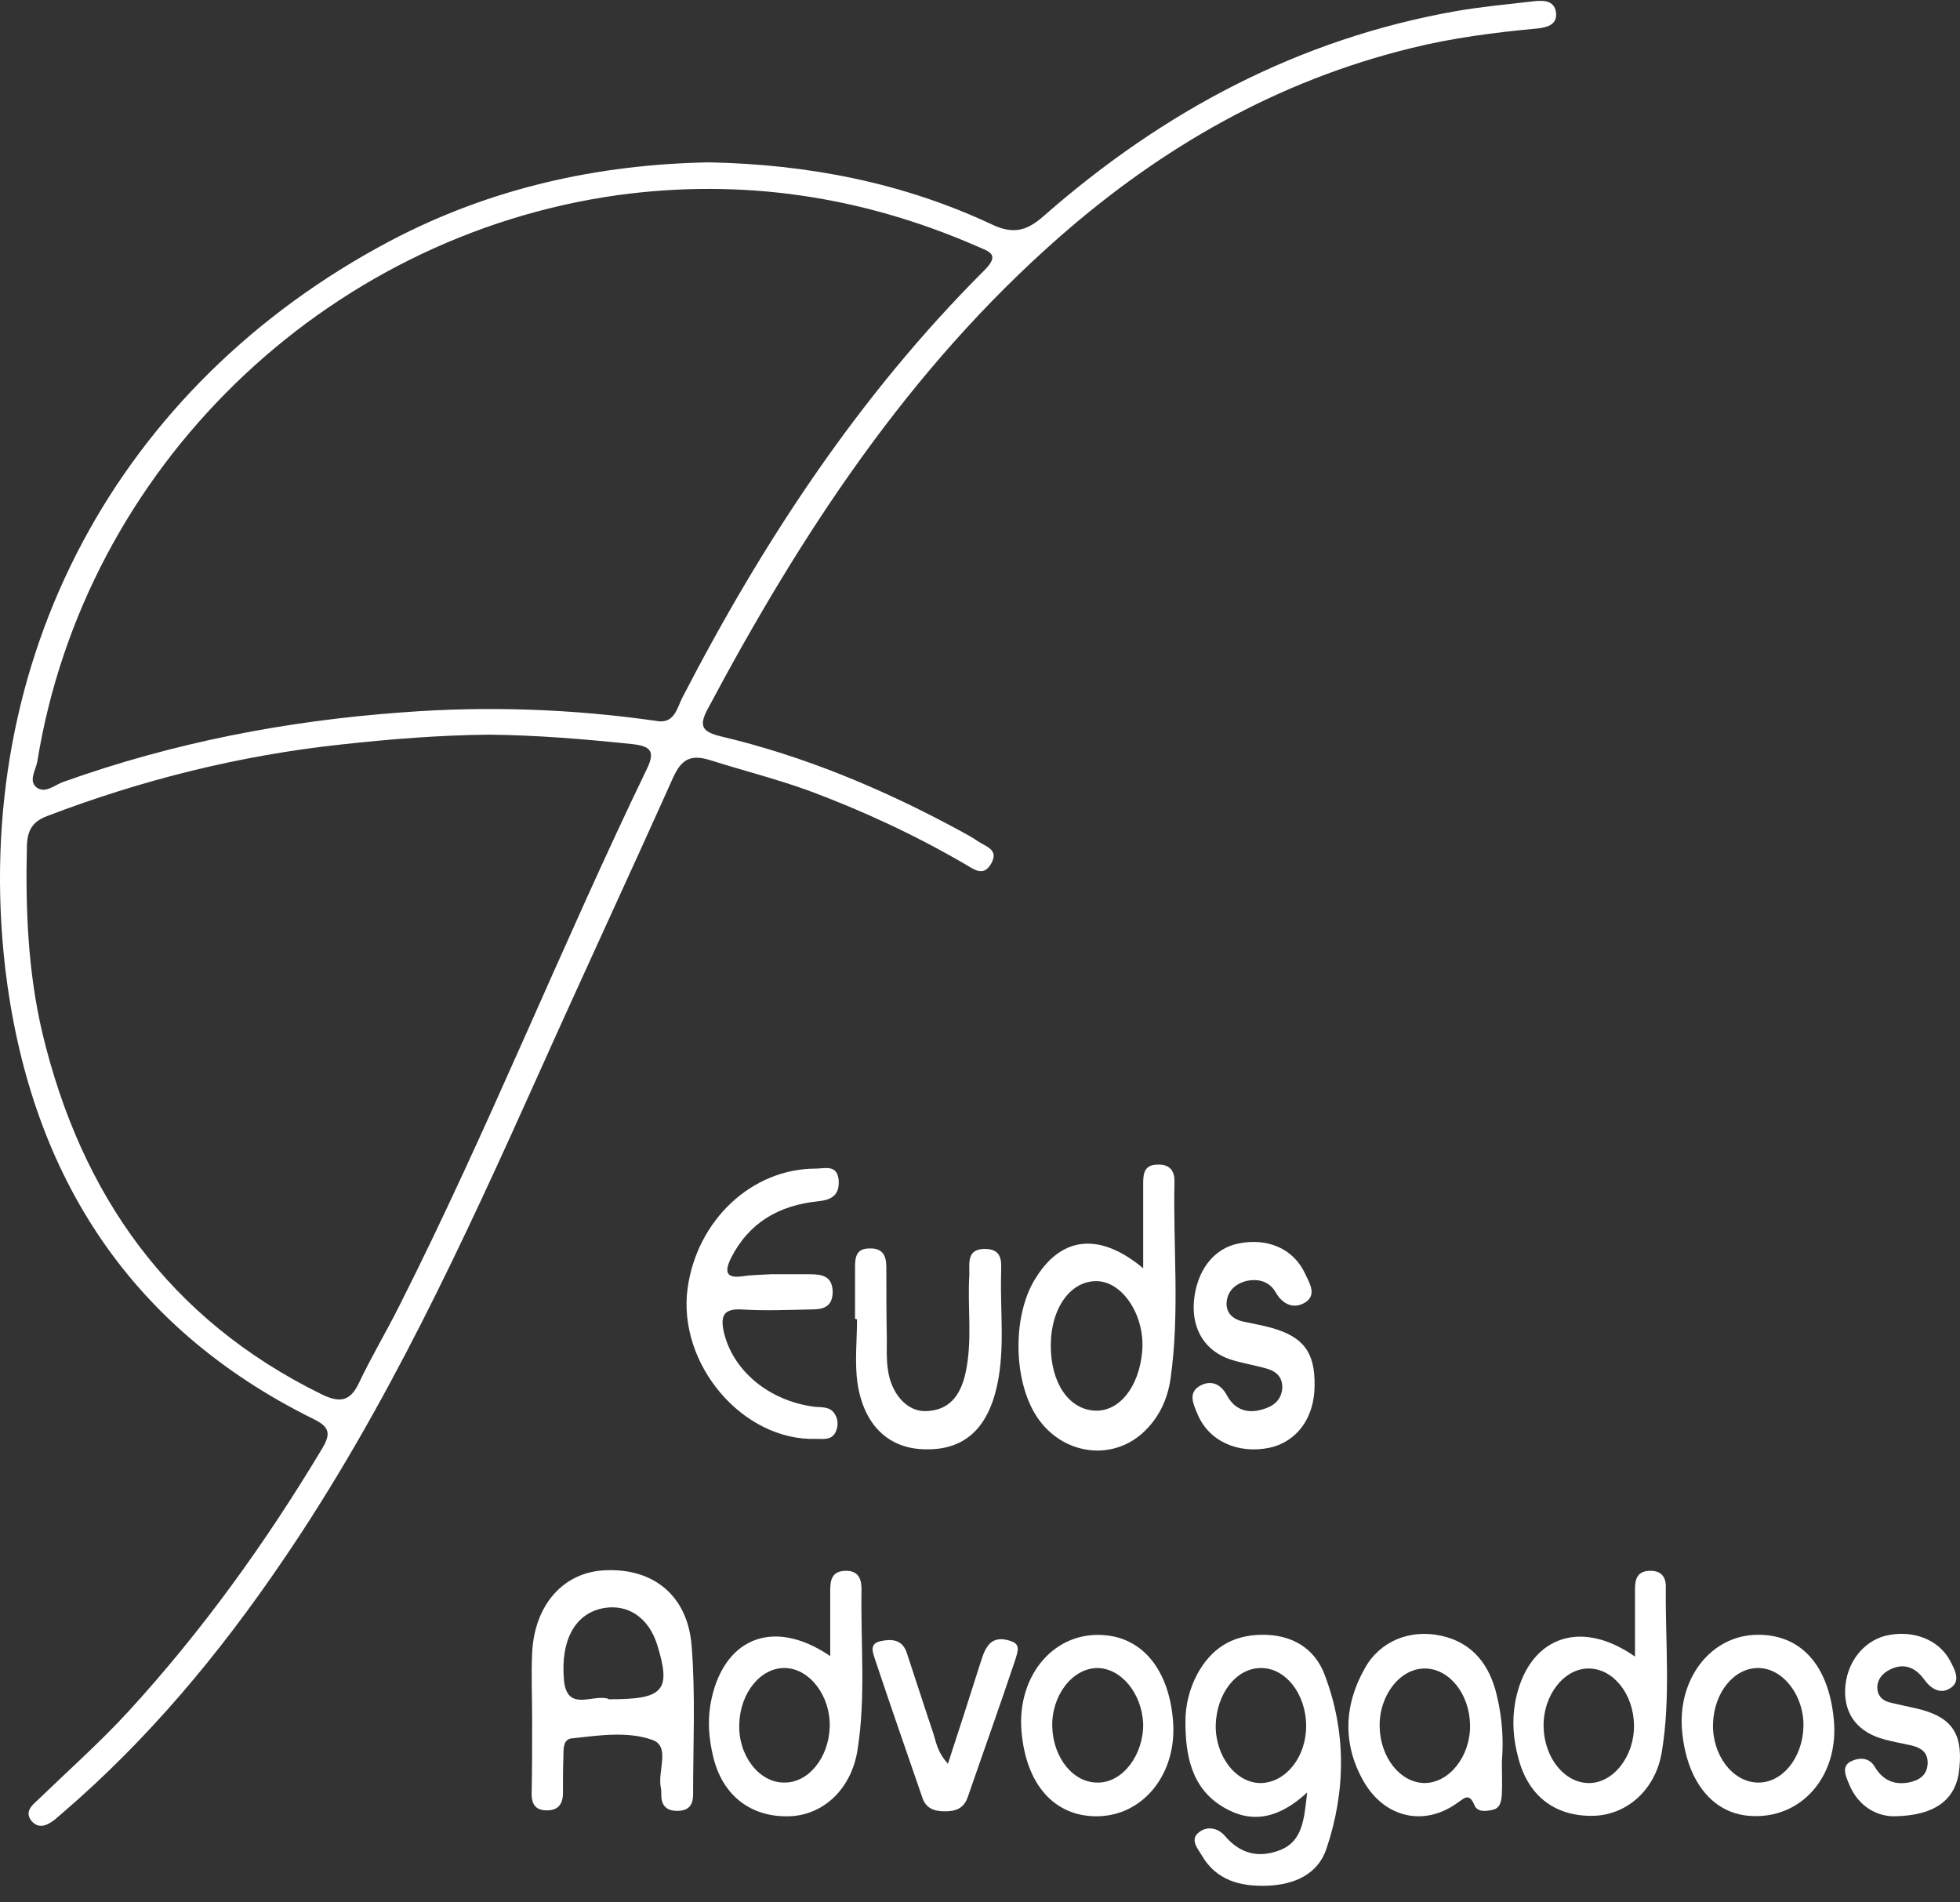 <svg xmlns="http://www.w3.org/2000/svg" width="102" height="99" viewBox="0 0 102 99" fill="none"><rect x="0" y="0" width="102" height="99" fill="#333333" stroke="none"/><path d="M36.897 8.449C42.067 8.552 46.979 9.507 51.607 11.675C52.745 12.217 53.443 12.011 54.322 11.236C60.527 5.791 67.585 2.023 75.78 0.577C77.124 0.345 78.52 0.216 79.865 0.061C80.356 0.01 80.899 0.035 80.977 0.655C81.054 1.3 80.485 1.429 80.02 1.481C77.797 1.687 75.573 1.971 73.402 2.513C66.473 4.216 60.475 7.649 55.149 12.32C47.29 19.211 41.679 27.78 36.819 36.916C36.354 37.793 36.56 38.077 37.465 38.309C41.86 39.342 45.971 41.071 49.927 43.213C50.263 43.394 50.599 43.574 50.935 43.807C51.323 44.065 51.995 44.22 51.581 44.942C51.194 45.639 50.702 45.252 50.263 44.994C47.651 43.471 44.937 42.206 42.093 41.148C40.387 40.529 38.629 40.09 36.922 39.548C35.914 39.239 35.449 39.548 35.035 40.452C32.734 45.587 30.356 50.697 28.055 55.833C24.125 64.582 20.118 73.306 14.688 81.255C11.405 86.081 7.708 90.52 3.261 94.34C3.132 94.443 3.003 94.572 2.873 94.675C2.486 94.985 2.02 95.217 1.632 94.753C1.27 94.288 1.658 93.953 1.969 93.669C3.546 92.146 5.174 90.701 6.674 89.075C10.526 84.868 13.835 80.274 16.757 75.396C17.222 74.622 17.17 74.261 16.317 73.848C6.545 69.022 1.503 60.866 0.262 50.31C-1.548 34.335 6.105 20.037 20.325 12.527C25.521 9.791 31.105 8.552 36.897 8.449ZM34.104 37.509C35.087 37.716 35.216 36.89 35.5 36.322C39.715 28.167 44.704 20.579 51.219 14.075C52.072 13.224 51.478 13.095 50.831 12.811C44.859 10.204 38.629 9.275 32.165 10.152C16.834 12.294 4.399 24.399 1.943 39.626C1.865 40.064 1.477 40.632 1.891 40.968C2.356 41.329 2.848 40.839 3.313 40.684C9.027 38.645 14.895 37.509 20.945 37.071C25.366 36.735 29.735 36.89 34.104 37.509ZM25.443 38.232C22.858 38.258 20.299 38.464 17.713 38.748C12.465 39.316 7.398 40.581 2.46 42.465C1.71 42.748 1.426 43.187 1.4 44.013C1.322 47.291 1.451 50.543 2.201 53.743C4.218 62.182 8.794 68.66 16.731 72.557C17.636 72.996 18.204 72.97 18.67 71.99C19.316 70.622 20.092 69.331 20.764 67.989C25.392 58.827 29.192 49.278 33.665 40.013C34.13 39.058 33.82 38.826 32.889 38.722C30.433 38.464 27.951 38.258 25.443 38.232Z" fill="white"></path><path d="M27.693 89.488C27.693 88.326 27.641 87.165 27.693 86.004C27.822 83.5 29.322 81.823 31.467 81.719C33.975 81.59 35.785 83.01 35.992 85.642C36.199 88.197 36.069 90.804 36.069 93.385C36.069 93.875 35.888 94.211 35.32 94.236C34.725 94.262 34.415 94.004 34.415 93.41C34.415 93.281 34.415 93.152 34.389 93.023C34.208 92.172 34.906 90.881 33.949 90.546C32.657 90.081 31.157 90.314 29.735 90.468C29.322 90.52 29.322 90.984 29.322 91.32C29.296 92.017 29.296 92.688 29.296 93.385C29.27 93.953 28.985 94.236 28.391 94.211C27.822 94.185 27.667 93.823 27.667 93.359C27.693 92.069 27.693 90.778 27.693 89.488ZM31.778 88.43C34.544 88.43 34.932 87.965 34.208 85.616C33.768 84.197 32.708 83.474 31.442 83.681C29.942 83.939 29.166 85.332 29.348 87.423C29.503 89.126 30.847 88.146 31.648 88.404C31.7 88.455 31.726 88.43 31.778 88.43Z" fill="white"></path><path d="M68.025 93.281C66.577 94.624 65.155 94.933 63.681 94.056C62.001 93.075 61.69 91.346 61.69 89.591C61.69 88.739 61.897 87.888 62.311 87.113C63.035 85.797 64.095 85.1 65.646 85.074C67.223 85.049 68.412 85.771 68.929 87.139C70.067 90.107 70.041 93.204 69.033 96.198C68.593 97.54 67.352 98.082 65.956 98.133C64.534 98.185 63.293 97.85 62.544 96.559C62.337 96.198 61.871 95.707 62.44 95.32C62.828 95.037 63.371 95.114 63.733 95.527C64.534 96.482 65.517 96.714 66.628 96.275C67.792 95.811 67.869 94.675 68.025 93.281ZM67.973 89.823C67.973 88.146 66.887 86.778 65.594 86.804C64.328 86.829 63.319 88.12 63.267 89.772C63.242 91.397 64.328 92.817 65.646 92.791C66.939 92.74 67.973 91.423 67.973 89.823Z" fill="white"></path><path d="M59.492 66.002C59.492 64.376 59.492 62.983 59.492 61.563C59.492 61.047 59.57 60.608 60.242 60.608C60.837 60.582 61.121 60.892 61.121 61.46C61.043 64.892 61.405 68.325 60.914 71.757C60.759 72.841 60.294 73.822 59.466 74.571C57.812 76.067 55.278 75.68 53.986 73.77C52.693 71.861 52.667 68.325 53.96 66.415C55.304 64.325 57.269 64.144 59.492 66.002ZM54.684 70.028C54.684 71.964 55.614 73.332 56.959 73.409C58.225 73.487 59.285 72.196 59.441 70.312C59.596 68.506 58.458 66.725 57.114 66.673C55.743 66.622 54.684 68.041 54.684 70.028Z" fill="white"></path><path d="M40.102 66.312C40.929 66.312 41.524 66.312 42.119 66.312C42.765 66.312 43.334 66.389 43.334 67.267C43.308 68.067 42.765 68.144 42.196 68.144C40.981 68.17 39.792 68.222 38.577 68.144C37.62 68.093 37.491 68.531 37.672 69.331C38.137 71.319 39.999 72.893 42.351 73.203C42.739 73.254 43.153 73.177 43.411 73.538C43.618 73.822 43.644 74.183 43.489 74.519C43.282 74.958 42.843 74.88 42.481 74.88C38.654 75.009 35.242 70.983 35.785 67.034C36.276 63.499 39.12 60.815 42.455 60.815C42.92 60.815 43.566 60.582 43.644 61.408C43.696 62.182 43.308 62.441 42.558 62.518C40.542 62.724 38.965 63.628 38.034 65.486C37.698 66.183 37.775 66.544 38.654 66.415C39.197 66.338 39.766 66.338 40.102 66.312Z" fill="white"></path><path d="M43.205 86.184C43.205 84.92 43.205 83.861 43.205 82.778C43.205 82.236 43.283 81.745 44.032 81.745C44.679 81.745 44.834 82.184 44.834 82.7C44.782 85.487 45.067 88.275 44.627 91.062C44.317 93.075 42.869 94.469 41.059 94.52C39.043 94.572 37.569 93.41 37.104 91.372C36.897 90.494 36.819 89.617 36.974 88.688C37.569 85.307 40.18 84.12 43.205 86.184ZM40.801 92.765C42.068 92.791 43.128 91.475 43.179 89.875C43.231 88.275 42.145 86.829 40.852 86.804C39.586 86.778 38.526 88.094 38.474 89.694C38.396 91.32 39.482 92.765 40.801 92.765Z" fill="white"></path><path d="M85.087 86.21C85.087 84.894 85.087 83.784 85.087 82.674C85.087 82.132 85.242 81.745 85.889 81.745C86.535 81.745 86.716 82.158 86.69 82.674C86.664 85.513 86.949 88.352 86.483 91.165C86.173 93.101 84.699 94.443 82.941 94.495C80.951 94.546 79.529 93.488 79.012 91.475C78.753 90.52 78.675 89.565 78.856 88.559C79.477 85.281 82.14 84.145 85.087 86.21ZM85.035 89.772C85.01 88.171 83.975 86.855 82.709 86.829C81.416 86.804 80.304 88.197 80.33 89.849C80.356 91.449 81.39 92.765 82.657 92.791C83.95 92.817 85.061 91.397 85.035 89.772Z" fill="white"></path><path d="M68.412 72.093C68.412 73.796 67.481 75.035 66.059 75.344C64.404 75.68 62.879 74.983 62.31 73.564C62.103 73.073 61.793 72.454 62.491 72.093C63.06 71.809 63.551 72.041 63.861 72.635C64.275 73.383 64.947 73.589 65.749 73.331C66.266 73.177 66.679 72.867 66.731 72.247C66.757 71.602 66.343 71.318 65.8 71.189C65.231 71.034 64.611 70.931 64.042 70.751C62.724 70.312 62.026 69.202 62.129 67.757C62.258 66.157 63.137 64.969 64.456 64.711C65.981 64.402 67.326 64.995 67.92 66.286C68.153 66.776 68.541 67.395 67.92 67.782C67.377 68.118 66.783 67.937 66.395 67.266C66.059 66.673 65.464 66.518 64.818 66.673C64.275 66.828 63.887 67.189 63.835 67.757C63.784 68.35 64.197 68.686 64.766 68.789C65.231 68.892 65.697 68.97 66.162 69.099C67.817 69.563 68.437 70.363 68.412 72.093Z" fill="white"></path><path d="M78.158 91.656C78.158 92.172 78.184 92.765 78.158 93.385C78.132 93.72 78.081 94.107 77.667 94.185C77.331 94.262 76.891 94.314 76.736 93.953C76.452 93.256 76.193 93.591 75.805 93.849C74.099 95.062 72.057 94.598 70.971 92.714C69.859 90.778 69.937 88.739 71.022 86.829C71.798 85.41 73.375 84.765 75.004 85.126C76.659 85.487 77.538 86.674 77.9 88.249C78.158 89.333 78.261 90.468 78.158 91.656ZM76.503 89.772C76.478 88.171 75.444 86.855 74.177 86.829C72.884 86.804 71.772 88.197 71.798 89.849C71.824 91.449 72.858 92.765 74.125 92.791C75.418 92.791 76.529 91.397 76.503 89.772Z" fill="white"></path><path d="M44.497 68.635C44.497 67.731 44.497 66.828 44.497 65.925C44.497 65.408 44.575 64.97 45.247 64.97C45.945 64.944 46.126 65.357 46.126 65.95C46.126 67.189 46.126 68.428 46.152 69.693C46.152 70.209 46.126 70.725 46.203 71.241C46.358 72.506 47.186 73.461 48.168 73.435C49.409 73.409 49.978 72.609 50.236 71.499C50.624 69.796 50.34 68.067 50.443 66.363C50.469 65.77 50.262 64.97 51.297 64.996C52.227 65.021 52.098 65.744 52.098 66.312C52.046 68.247 52.305 70.183 51.891 72.093C51.4 74.364 50.159 75.474 48.142 75.422C46.255 75.396 44.962 74.183 44.626 71.99C44.471 70.906 44.6 69.77 44.6 68.66C44.549 68.635 44.523 68.635 44.497 68.635Z" fill="white"></path><path d="M57.062 94.52C54.864 94.52 53.391 92.869 53.158 90.081C52.925 87.139 54.916 84.842 57.527 85.1C59.518 85.281 60.837 86.959 61.044 89.539C61.276 92.301 59.492 94.52 57.062 94.52ZM57.088 86.804C55.795 86.829 54.709 88.249 54.761 89.875C54.813 91.501 55.873 92.791 57.14 92.766C58.432 92.766 59.518 91.32 59.492 89.694C59.415 88.094 58.329 86.804 57.088 86.804Z" fill="white"></path><path d="M91.448 85.075C93.697 85.049 95.145 86.623 95.429 89.436C95.739 92.43 93.723 94.727 91.008 94.495C89.121 94.34 87.802 92.714 87.544 90.159C87.26 87.397 89.017 85.1 91.448 85.075ZM91.525 86.804C90.258 86.778 89.198 88.068 89.147 89.694C89.095 91.32 90.155 92.74 91.474 92.766C92.74 92.791 93.8 91.501 93.852 89.875C93.904 88.275 92.818 86.829 91.525 86.804Z" fill="white"></path><path d="M98.557 94.52C97.782 94.52 96.722 94.108 96.204 92.791C96.049 92.404 95.817 91.914 96.334 91.656C96.773 91.449 97.29 91.449 97.575 91.965C97.988 92.636 98.557 92.894 99.307 92.765C99.85 92.662 100.289 92.404 100.315 91.785C100.341 91.191 99.979 90.959 99.462 90.83C98.997 90.727 98.531 90.649 98.066 90.52C96.696 90.159 95.972 89.23 96.023 87.913C96.075 86.571 96.928 85.436 98.118 85.126C99.514 84.791 100.884 85.307 101.479 86.416C101.711 86.855 102.047 87.449 101.556 87.81C101.039 88.197 100.522 87.939 100.134 87.397C99.643 86.726 98.997 86.494 98.221 86.959C97.885 87.165 97.652 87.501 97.704 87.939C97.756 88.326 98.04 88.533 98.402 88.61C98.816 88.713 99.229 88.791 99.669 88.894C101.53 89.307 102.151 90.159 101.97 91.991C101.841 93.591 100.781 94.495 98.557 94.52Z" fill="white"></path><path d="M49.332 91.785C49.927 89.978 50.444 88.352 50.961 86.726C51.09 86.365 51.168 85.978 51.4 85.668C51.711 85.204 52.253 85.255 52.693 85.436C53.132 85.617 52.926 86.029 52.848 86.339C52.047 88.739 51.193 91.114 50.366 93.514C50.159 94.108 49.746 94.262 49.177 94.262C48.608 94.262 48.169 94.108 47.988 93.514C47.16 91.114 46.333 88.739 45.532 86.339C45.428 86.004 45.221 85.539 45.816 85.41C46.385 85.281 46.953 85.307 47.186 86.004C47.651 87.397 48.091 88.791 48.556 90.159C48.712 90.623 48.763 91.165 49.332 91.785Z" fill="white"></path></svg>